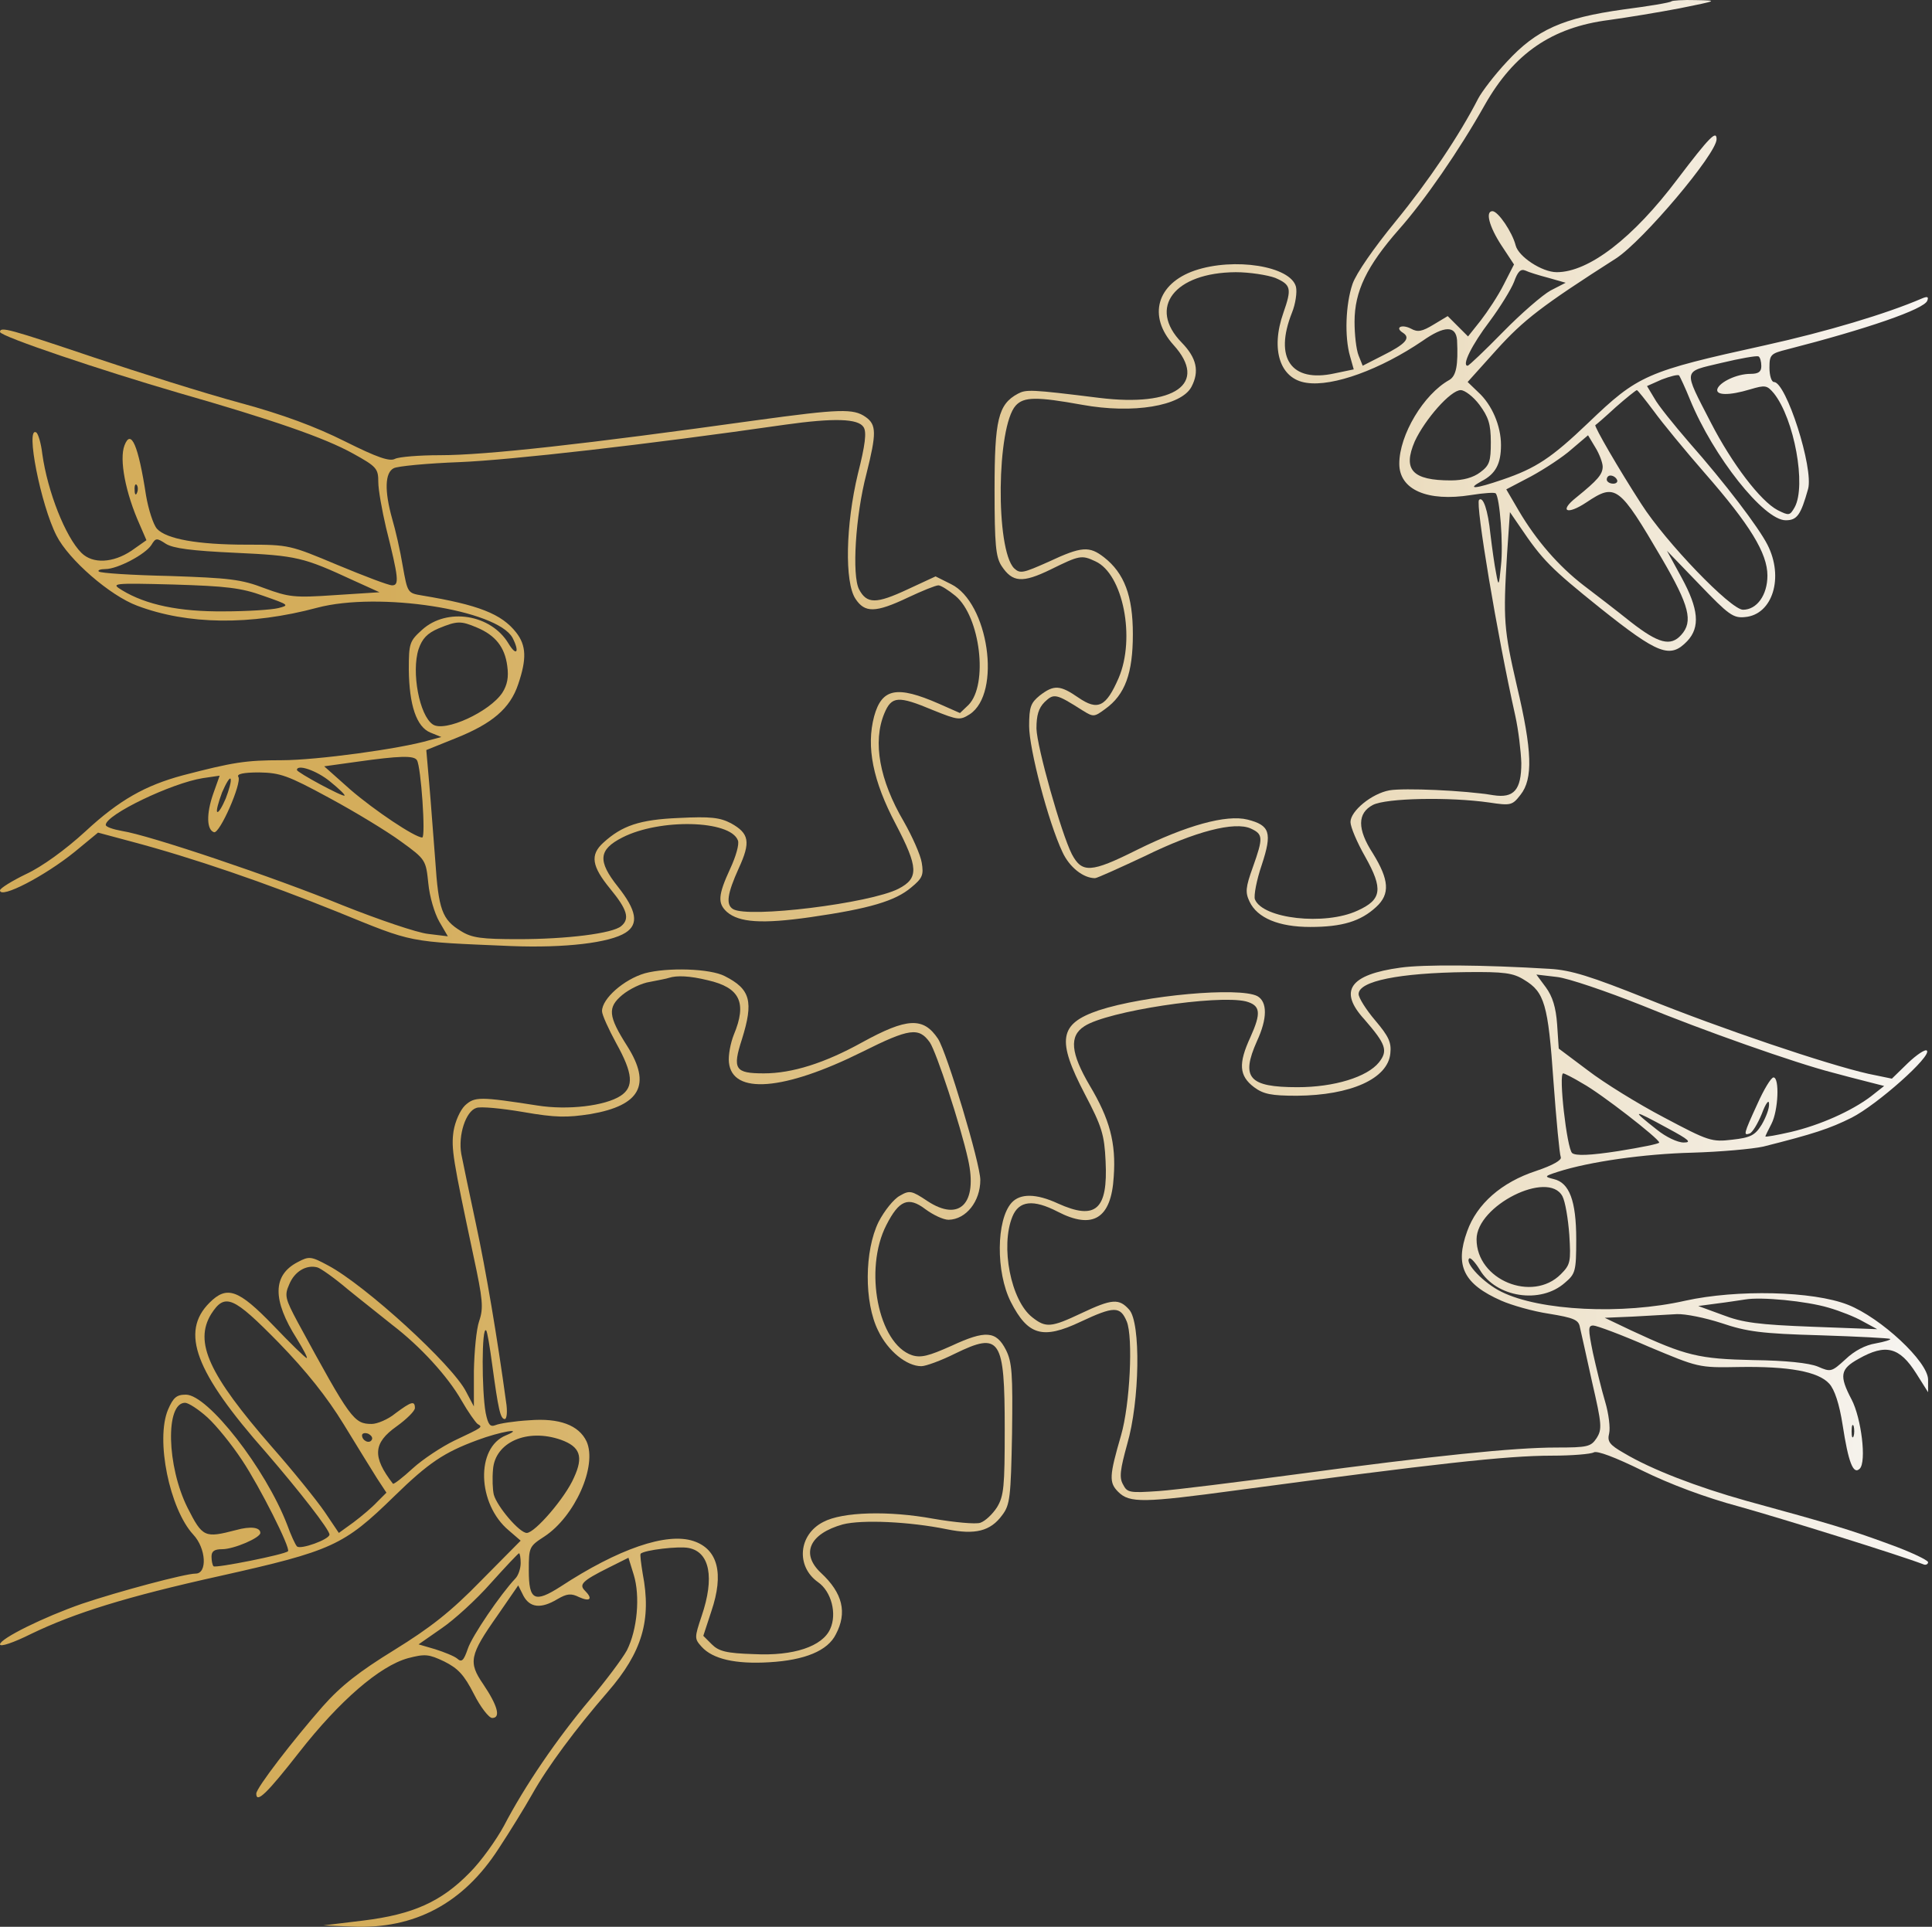 <svg width="401" height="400" viewBox="0 0 401 400" fill="none" xmlns="http://www.w3.org/2000/svg">
<rect x="0" y="0" width="401" height="400" fill="#333333" stroke="none"/>
<path d="M346.916 0.276C346.747 0.529 342.188 1.289 336.953 1.964C324.289 3.737 318.886 6.186 312.807 12.771C310.19 15.557 307.572 19.019 306.812 20.454C302.929 28.052 296.512 37.593 289.674 45.951C285.114 51.523 281.484 56.758 280.724 58.953C279.289 63.174 279.036 69.929 280.218 73.981L280.977 76.683L276.925 77.527C267.976 79.469 264.43 74.319 268.144 64.947C268.904 63.09 269.242 60.642 268.989 59.544C267.891 55.238 256.156 53.381 247.966 56.167C240.114 58.869 238.173 65.623 243.576 71.617C250.837 79.638 243.829 84.535 228.126 82.593C213.857 80.82 213.013 80.82 211.24 81.749C207.188 83.944 206.428 87.152 206.428 101.673C206.428 113.071 206.681 115.604 207.863 117.461C210.143 120.923 212.169 121.092 218.079 118.221C224.073 115.266 224.495 115.182 227.366 116.533C233.107 119.15 235.724 132.49 232.178 140.764C229.561 146.758 227.872 147.602 223.82 144.816C220.021 142.199 218.754 142.114 215.799 144.394C213.942 145.914 213.604 146.758 213.604 150.726C213.604 155.454 217.572 170.651 220.527 176.899C221.962 180.022 224.833 182.302 227.281 182.302C227.704 182.302 232.347 180.191 237.582 177.743C248.051 172.593 256.24 170.482 259.617 172.002C262.15 173.184 262.235 173.859 260.039 180.022C258.52 184.244 258.435 185.257 259.364 187.199C260.968 190.576 265.443 192.433 271.944 192.433C278.614 192.433 282.413 191.251 285.621 188.296C288.576 185.595 288.323 182.64 284.946 177.152C281.653 172.086 281.737 168.794 284.946 167.105C287.732 165.67 300.818 165.416 309.092 166.598C313.567 167.274 313.904 167.189 315.593 164.994C318.21 161.702 318.041 155.876 314.833 142.368C312.131 130.632 311.962 128.69 312.807 114.929L313.398 106.317L315.424 109.272C320.152 116.279 321.841 117.968 332.141 126.242C344.214 135.867 346.662 136.795 350.208 133.081C352.91 130.21 352.572 126.411 349.026 119.91L345.987 114.338L352.741 121.345C358.82 127.677 359.749 128.353 362.197 128.099C367.938 127.593 370.302 119.825 366.841 113.071C364.983 109.441 358.145 100.407 350.546 91.795C347.422 88.165 344.129 84.112 343.37 82.677L341.85 80.144L344.889 78.793C346.662 78.118 348.266 77.696 348.52 77.949C348.689 78.203 349.786 80.482 350.799 83.015C355.612 94.75 366.081 108.006 370.64 108.006C373.004 108.006 373.764 106.908 375.283 101.505C376.465 97.199 370.724 79.3 368.191 79.3C367.685 79.3 367.263 77.949 367.263 76.345C367.263 73.643 367.516 73.39 370.893 72.546C387.357 68.325 399.43 64.188 400.021 62.415C400.358 61.57 400.021 61.486 398.839 61.992C391.578 65.116 379.251 68.831 366.25 71.702C341.681 77.105 339.993 77.865 329.692 87.743C322.009 95.088 318.801 97.199 311.878 99.563C306.221 101.505 304.28 101.673 307.488 99.9C310.443 98.381 311.54 96.27 311.54 92.386C311.54 88.418 309.683 84.028 306.812 81.411L304.617 79.3L310.612 72.63C316.268 66.383 319.983 63.512 335.433 53.634C341.006 50.004 356.287 31.936 356.287 28.897C356.287 26.955 354.852 28.39 348.182 37.171C338.979 49.413 329.777 56.505 323.107 56.505C320.068 56.505 315.171 53.296 314.58 50.932C313.904 48.231 310.949 43.84 309.767 43.84C308.248 43.84 309.092 47.049 311.625 50.932L314.242 54.901L312.131 59.037C310.949 61.401 308.754 64.694 307.319 66.552L304.702 69.844L300.48 65.623L297.525 67.396C295.161 68.831 294.233 69 292.882 68.24C290.94 67.227 289.42 67.987 291.193 69.084C292.882 70.182 291.7 71.448 286.972 73.812L282.835 75.923L281.991 73.812C281.484 72.546 281.146 69.422 281.146 66.805C281.146 60.473 283.679 55.238 290.349 47.64C295.668 41.645 302.844 31.261 308.163 21.805C314.242 11.082 322.094 5.679 333.914 4.159C337.629 3.653 344.298 2.555 348.689 1.711C356.625 0.107 356.625 0.107 351.981 0.022C349.364 -0.062 347.084 0.107 346.916 0.276ZM321.418 57.687L324.964 58.7L321.841 60.304C320.152 61.233 315.677 65.116 311.962 68.915C308.163 72.799 304.871 75.923 304.617 75.923C303.351 75.923 305.462 71.617 309.176 66.72C311.372 63.765 313.651 60.051 314.242 58.531C315.002 56.42 315.593 55.745 316.606 56.167C317.281 56.505 319.477 57.18 321.418 57.687ZM264.683 57.687C267.976 59.122 268.144 59.882 266.371 64.947C263.67 72.63 265.696 78.709 271.184 79.469C276.672 80.313 286.55 76.683 295.246 70.773C299.805 67.565 302.169 67.565 302.422 70.604C302.675 75.839 302.253 78.034 300.818 78.878C295.499 81.833 290.433 90.276 290.433 96.27C290.433 101.673 296.259 104.206 305.293 102.771C307.91 102.349 310.274 102.18 310.443 102.433C311.287 103.278 312.047 112.987 311.54 117.377C311.118 121.767 311.034 121.852 310.527 118.981C310.19 117.377 309.683 113.662 309.345 110.876C308.839 105.895 307.826 102.94 306.981 103.784C306.221 104.628 310.696 131.561 314.495 148.531C315.171 151.57 315.677 155.96 315.762 158.409C315.762 163.981 314.242 165.754 309.936 165.079C303.942 164.066 291.362 163.559 288.407 164.066C284.692 164.741 280.302 168.371 280.302 170.651C280.302 171.664 281.653 174.872 283.341 177.827C287.141 184.582 286.803 186.777 281.737 189.056C274.983 192.18 262.066 190.745 260.462 186.692C260.208 185.932 260.799 182.724 261.897 179.516C264.092 172.846 263.585 171.326 258.942 170.144C254.552 169.047 246.278 171.326 235.893 176.476C226.437 181.204 224.58 181.289 222.469 177.321C220.274 173.015 215.208 155.032 215.124 151.233C215.124 148.531 215.546 147.011 216.812 145.745C218.754 143.887 219.176 143.972 224.749 147.518C226.944 148.869 227.113 148.869 229.392 147.18C233.529 144.225 235.133 139.75 235.133 131.645C235.133 123.709 233.36 118.981 229.139 115.688C226.099 113.324 224.495 113.409 217.657 116.617C212.338 118.981 211.747 119.15 210.48 117.968C206.597 114 206.85 88.587 210.818 84.197C212.507 82.34 215.208 82.34 224.58 84.028C235.218 85.97 245.18 84.281 247.291 80.313C248.979 77.105 248.388 74.319 245.265 71.111C238.173 63.85 243.745 56.589 256.493 56.505C259.364 56.505 263.079 57.096 264.683 57.687ZM365.574 76.007C365.574 77.189 364.983 77.612 363.295 77.612C360.508 77.612 356.963 79.3 356.456 80.735C356.034 82.086 358.82 82.171 363.295 80.82C366.418 79.891 366.756 79.975 368.191 81.664C372.413 86.983 374.946 100.829 372.497 105.304C371.484 107.077 371.315 107.077 368.951 105.895C365.405 104.037 359.495 96.27 355.105 87.743C349.28 76.43 349.195 77.274 357.3 75.332C361.184 74.403 364.561 73.812 364.983 73.981C365.321 74.15 365.574 75.079 365.574 76.007ZM307.066 84.028C308.923 86.561 309.43 87.996 309.43 91.795C309.43 95.763 309.176 96.608 307.235 98.043C305.799 99.141 303.689 99.732 301.156 99.732C293.135 99.732 291.109 97.537 293.642 91.627C295.752 87.067 301.071 80.989 303.182 80.989C304.026 80.989 305.799 82.34 307.066 84.028ZM343.285 85.379C345.058 87.827 349.786 93.568 353.839 98.212C363.21 108.934 366.841 114.844 366.841 119.488C366.841 123.54 364.645 126.58 361.775 126.58C359.242 126.58 345.734 112.565 340.668 104.628C336.024 97.452 330.79 88.418 331.128 88.249C331.296 88.165 333.154 86.561 335.349 84.535C337.544 82.593 339.57 80.989 339.739 80.989C339.908 80.989 341.512 83.015 343.285 85.379ZM332.647 96.861C332.647 98.465 331.634 99.647 327.16 103.278C323.529 106.148 325.218 106.992 329.27 104.291C335.349 100.238 336.024 100.745 344.974 116.026C350.63 125.735 351.475 129.028 348.942 131.814C346.747 134.263 344.214 133.587 338.473 129.112C335.518 126.748 331.128 123.371 328.679 121.514C323.529 117.546 318.886 112.227 315.255 106.064L312.638 101.589L317.788 98.887C320.574 97.368 324.458 94.835 326.231 93.231L329.608 90.36L331.128 92.893C331.972 94.244 332.647 96.101 332.647 96.861ZM335.602 99.563C335.856 99.985 335.518 100.407 334.842 100.407C334.083 100.407 333.492 99.985 333.492 99.563C333.492 99.056 333.829 98.719 334.251 98.719C334.758 98.719 335.349 99.056 335.602 99.563Z" fill="url(#paint0_linear_2_7)"/>
<path d="M0 68.916C0.084 69.844 20.938 76.852 37.148 81.58C56.567 87.152 67.373 90.867 73.283 94.16C78.18 96.861 78.518 97.283 78.518 100.069C78.518 101.674 79.278 105.895 80.122 109.525C82.739 119.994 82.908 121.514 81.388 121.514C80.629 121.514 75.563 119.572 70.075 117.293C60.197 113.156 60.028 113.071 51.163 113.071C40.947 113.071 34.531 111.889 32.589 109.779C31.829 108.934 30.816 105.811 30.31 102.856C28.706 92.387 27.186 88.925 25.835 92.471C24.737 95.341 26.004 102.265 29.043 109.019L30.394 112.143L27.27 114.338C23.471 116.871 19.25 117.124 16.886 114.76C13.593 111.467 9.878 102.096 8.78 94.244C8.527 92.049 7.936 90.023 7.514 89.769C5.235 88.418 8.443 104.797 11.736 111.214C14.268 116.195 22.796 123.625 28.452 125.736C38.921 129.704 52.008 129.872 65.854 126.158C78.602 122.781 103.171 126.58 106.379 132.405C107.899 135.36 107.223 136.373 105.535 133.587C101.904 127.509 92.786 126.073 87.636 130.717C85.019 133.081 84.85 133.503 84.85 138.991C84.934 146.42 86.454 150.895 89.325 152.077L91.604 153.006L89.071 153.681C83.077 155.454 65.685 157.818 58.508 157.818C50.994 157.818 48.377 158.24 37.992 160.942C30.141 163.053 24.737 166.092 17.73 172.593C13.593 176.392 8.696 179.938 5.403 181.458C2.448 182.893 0 184.413 0 184.835C0 186.692 9.287 181.88 15.535 176.814L20.347 172.846L27.27 174.704C40.019 178.081 55.216 183.315 70.075 189.31C86.032 195.811 84.343 195.473 106.21 196.402C117.27 196.824 126.557 195.726 129.85 193.615C132.636 191.842 132.13 188.972 128.246 184.075C124.024 178.756 124.193 176.392 129.175 173.859C136.942 169.891 151.548 170.229 153.152 174.45C153.49 175.21 152.73 177.827 151.548 180.36C149.015 185.848 148.931 187.537 150.873 189.31C153.405 191.505 158.133 191.842 168.18 190.407C180.507 188.634 185.826 187.03 189.118 184.244C191.482 182.302 191.736 181.627 191.313 179.094C191.06 177.49 189.372 173.69 187.599 170.567C182.533 161.955 181.098 154.019 183.546 148.109C185.066 144.478 186.417 144.394 193.677 147.433C198.912 149.544 199.25 149.544 201.276 148.278C207.946 143.887 205.16 125.06 197.392 121.261L194.184 119.657L188.358 122.358C181.858 125.398 179.916 125.398 178.312 122.358C176.792 119.488 177.552 107.077 179.831 98.381C181.942 89.938 181.942 88.165 179.662 86.561C177.13 84.788 174.343 84.873 157.036 87.237C121.323 92.218 100.807 94.497 91.351 94.497C87.045 94.497 82.824 94.835 81.979 95.257C80.882 95.848 78.349 95.004 71.595 91.627C65.516 88.587 58.762 86.055 49.728 83.606C42.552 81.664 28.874 77.358 19.334 74.15C2.026 68.325 0 67.734 0 68.916ZM179.24 88.672C179.916 89.685 179.578 92.387 178.058 98.381C175.525 108.934 175.272 120.839 177.552 124.3C179.494 127.255 181.689 127.255 188.443 124.047C191.313 122.696 194.184 121.514 194.775 121.514C195.282 121.514 196.886 122.527 198.321 123.709C203.471 128.015 205.16 142.115 201.023 146.336L199.25 148.024L194.859 146.083C186.163 142.283 183.04 142.874 181.435 148.7C179.747 155.032 181.182 162.124 185.91 171.073C190.638 180.107 190.722 182.302 186.501 184.497C180.591 187.537 155.263 190.66 152.139 188.719C150.619 187.79 150.957 185.51 153.321 180.276C155.854 174.788 155.516 173.015 151.717 170.904C149.437 169.722 147.495 169.469 140.91 169.807C132.721 170.145 129.09 171.411 125.206 174.957C122.42 177.49 122.842 179.854 126.642 184.497C130.188 188.803 130.779 190.745 128.921 192.265C127.148 193.784 117.608 194.966 107.645 194.966C99.963 194.966 97.936 194.713 95.657 193.278C91.773 190.914 91.013 188.887 90.338 178.587C89.916 173.437 89.409 166.176 89.071 162.462L88.48 155.707L94.559 153.259C102.158 150.22 105.872 147.096 107.561 142.03C109.334 136.796 109.25 134.009 107.139 131.308C104.1 127.424 99.287 125.567 87.636 123.625C84.597 123.118 84.597 123.118 83.584 117.462C83.077 114.338 82.064 109.948 81.388 107.668C79.784 101.927 79.869 98.128 81.726 97.199C82.486 96.777 88.649 96.186 95.403 95.933C105.872 95.51 134.24 92.302 162.946 88.165C173.161 86.73 178.143 86.899 179.24 88.672ZM28.452 102.265C28.199 102.94 27.946 102.687 27.946 101.758C27.861 100.829 28.114 100.323 28.368 100.66C28.621 100.914 28.706 101.674 28.452 102.265ZM48.884 114.76C61.632 115.351 62.983 115.689 73.368 120.501L78.771 122.949L69.569 123.54C61.041 124.131 59.944 123.963 54.878 122.105C50.066 120.248 47.533 119.994 35.206 119.572C27.439 119.403 20.769 118.981 20.516 118.644C20.178 118.39 20.854 118.137 21.867 118.137C24.4 118.137 30.141 115.098 31.407 113.156C32.336 111.636 32.505 111.636 34.447 112.903C35.966 113.831 39.681 114.338 48.884 114.76ZM54.709 123.709C60.028 125.567 60.113 125.651 57.749 126.242C56.398 126.58 51.332 126.918 46.435 126.918C37.233 127.002 30.31 125.567 25.328 122.527C22.964 121.092 23.218 121.008 36.051 121.345C46.942 121.683 50.066 122.021 54.709 123.709ZM99.034 130.295C102.833 131.899 104.775 134.347 105.281 138.231C105.619 140.595 105.281 142.199 104.268 143.803C101.651 147.771 92.28 152.077 89.831 150.388C87.045 148.531 85.356 139.497 86.876 134.769C87.636 132.574 88.649 131.477 91.013 130.463C94.897 128.859 95.657 128.859 99.034 130.295ZM86.538 157.818C87.383 159.084 88.396 173.859 87.636 173.859C86.116 173.859 77.674 168.203 72.692 163.897L67.289 159.084L73.959 158.156C82.908 156.889 85.948 156.805 86.538 157.818ZM68.471 162.208C70.244 163.644 71.679 164.994 71.51 165.163C71.173 165.501 61.632 160.351 61.632 159.844C61.632 158.578 65.685 159.929 68.471 162.208ZM68.386 165.67C73.706 168.54 80.375 172.593 83.246 174.704C88.396 178.418 88.396 178.587 88.903 183.4C89.156 186.101 90.169 189.563 91.182 191.336L92.955 194.375L88.818 193.869C86.538 193.615 78.602 190.914 71.173 187.959C56.736 182.049 30.901 173.353 25.328 172.508C23.471 172.171 21.951 171.664 21.951 171.242C21.951 169.131 35.629 162.546 42.13 161.533L45.591 161.026L44.24 164.826C42.805 168.963 42.889 172.255 44.409 172.762C45.591 173.184 50.235 162.546 49.475 161.28C49.053 160.689 50.488 160.351 53.781 160.351C58.171 160.435 59.691 160.942 68.386 165.67ZM46.857 165.754C46.098 167.527 45.338 168.794 45.084 168.54C44.831 168.372 45.338 166.514 46.098 164.488C46.942 162.546 47.702 161.28 47.871 161.702C48.039 162.208 47.533 163.981 46.857 165.754Z" fill="url(#paint1_linear_2_7)"/>
<path d="M290.684 200.877C280.131 202.312 277.767 205.689 283.17 211.599C287.645 216.749 288.151 218.1 286.209 220.548C283.761 223.588 276.922 225.698 269.324 225.698C259.192 225.698 257.504 223.757 260.881 216.158C263.076 211.43 263.076 207.969 260.965 206.787C257.166 204.845 237.579 206.618 228.039 209.742C219.849 212.528 219.258 215.82 225.168 227.134C228.714 233.888 229.221 235.576 229.474 241.064C229.98 251.111 227.448 253.391 219.596 249.845C215.037 247.734 211.744 247.734 209.971 249.676C206.763 253.222 206.678 264.113 209.802 270.276C213.348 277.199 216.388 278.128 224.239 274.413C231.247 271.121 232.513 271.121 233.864 274.329C235.215 277.621 234.54 291.552 232.682 297.969C230.234 306.411 230.149 307.762 232.091 309.704C234.455 312.068 237.326 311.984 256.744 309.366C297.776 303.878 312.635 302.19 322.091 302.19C326.313 302.19 330.196 301.852 330.787 301.514C331.463 301.092 335.262 302.528 340.919 305.314C346.575 308.1 354.005 310.886 360.928 312.743C369.708 315.192 394.108 322.79 399.174 324.732C399.68 324.985 400.187 324.732 400.187 324.31C400.187 323.888 396.472 322.115 391.997 320.511C383.723 317.471 380.009 316.374 362.448 311.561C352.232 308.691 342.776 305.06 337.119 301.683C333.995 299.91 333.573 299.235 333.995 297.546C334.249 296.449 333.911 293.494 333.151 290.961C332.391 288.428 331.294 283.869 330.618 280.83C329.605 275.848 329.605 275.173 330.703 275.173C331.378 275.173 336.613 277.115 342.185 279.563C352.485 283.869 352.485 283.954 360.928 283.785C371.228 283.616 377.391 284.713 379.671 287.246C380.768 288.428 381.782 291.468 382.457 295.858C383.639 303.541 384.652 306.242 386.003 304.892C387.438 303.456 386.341 294.423 384.314 290.539C381.697 285.558 381.95 284.207 385.75 282.096C391.406 278.888 394.277 279.648 397.738 285.136L400.187 289.019V286.402C400.187 282.687 390.393 273.569 383.555 270.867C376.294 267.997 360.506 267.659 349.783 270.023C336.782 272.978 319.558 272.134 311.622 268.166C307.992 266.393 303.939 262.171 304.952 261.242C305.206 260.989 306.219 262.087 307.147 263.606C310.525 269.348 319.727 270.783 324.793 266.308C326.988 264.451 327.157 263.944 327.157 257.274C327.157 249.254 325.722 245.539 322.513 244.779C320.487 244.273 320.487 244.188 323.358 243.259C329.943 241.149 341.256 239.545 351.219 239.291C357.044 239.122 363.714 238.531 365.994 238.025C376.378 235.408 379.755 234.31 384.314 232.03C389.633 229.329 401.031 219.197 399.934 218.1C399.596 217.762 397.823 218.944 395.966 220.717L392.673 223.925L387.776 222.912C379.164 220.97 357.213 213.541 341.932 207.378C330.112 202.65 326.059 201.383 321.669 201.13C307.823 200.286 295.496 200.201 290.684 200.877ZM316.35 203.409C320.571 205.942 321.331 208.475 322.429 224.432C323.02 232.537 323.695 239.629 323.949 240.22C324.202 240.811 322.344 241.909 318.798 243.091C311.622 245.454 306.556 249.929 304.53 255.586C301.913 262.762 303.77 266.561 311.622 270.023C313.733 270.952 318.123 272.218 321.5 272.725C326.65 273.569 327.663 273.991 327.917 275.511C328.17 276.524 329.268 281.59 330.45 286.909C332.476 295.689 332.56 296.702 331.378 298.56C330.196 300.333 329.521 300.501 323.02 300.501C314.324 300.501 297.692 302.19 268.902 306.074C256.828 307.678 244.08 309.282 240.534 309.535C234.455 309.957 233.949 309.873 233.104 308.184C232.26 306.749 232.513 305.06 233.949 299.826C236.566 290.877 236.819 274.582 234.371 271.88C232.26 269.516 230.825 269.601 224.408 272.64C218.161 275.595 217.063 275.68 214.277 273.484C209.802 270.023 207.607 258.71 210.14 252.546C211.491 249.254 214.446 248.916 219.511 251.533C226.857 255.333 230.656 252.969 231.162 244.272C231.669 237.265 230.318 232.284 226.181 225.361C222.213 218.606 221.875 215.061 225.084 213.034C229.812 209.91 252.607 206.449 258.601 207.884C261.641 208.728 261.81 210.248 259.53 215.314C256.997 220.802 257.166 223.334 260.29 225.698C262.232 227.134 263.836 227.471 269.155 227.471C280.384 227.387 288.067 223.925 288.573 218.691C288.827 216.411 288.236 215.145 285.449 211.852C283.508 209.573 281.988 207.124 281.988 206.364C281.988 203.663 290.431 201.974 304.361 201.805C312.213 201.721 314.071 201.974 316.35 203.409ZM340.834 208.728C353.329 213.879 372.748 220.717 380.346 222.659C382.204 223.166 385.412 224.01 387.438 224.516L391.069 225.445L388.283 227.64C384.23 230.68 377.814 233.55 371.735 234.985C368.78 235.661 366.416 236.083 366.416 235.914C366.416 235.83 367.007 234.563 367.682 233.297C369.117 230.511 369.371 223.672 368.104 223.672C367.598 223.672 366.078 226.205 364.727 229.244C361.857 235.492 361.857 235.745 363.123 235.323C363.714 235.154 364.812 233.297 365.656 231.271C366.5 228.991 367.176 228.147 367.176 229.16C367.26 230.089 366.5 232.03 365.656 233.466C364.305 235.661 363.376 236.167 359.577 236.59C355.271 237.096 354.68 236.927 345.309 231.946C339.99 229.16 332.898 224.77 329.605 222.237L323.526 217.678L323.189 212.612C322.935 209.151 322.26 206.871 320.825 204.929L318.883 202.312L323.189 202.818C325.468 203.072 333.404 205.773 340.834 208.728ZM328.508 224.939C332.222 226.965 344.296 236.336 344.38 237.181C344.465 237.434 340.665 238.194 335.937 238.954C329.943 239.882 327.072 239.967 326.313 239.376C325.215 238.447 323.442 222.828 324.455 222.828C324.708 222.828 326.566 223.757 328.508 224.939ZM346.153 234.226C350.543 236.59 351.219 237.181 349.446 237.181C348.179 237.181 345.731 235.999 343.958 234.563C338.47 230.257 338.723 230.173 346.153 234.226ZM324.286 248.325C324.877 249.423 325.468 252.969 325.722 256.346C326.059 261.918 325.975 262.509 323.949 264.535C318.039 270.445 306.472 265.717 306.472 257.274C306.472 250.267 321.331 242.837 324.286 248.325ZM379.502 271.458C381.866 272.134 385.074 273.4 386.678 274.329L389.633 275.933L376.125 275.426C365.065 275.004 361.688 274.582 357.551 272.978L352.485 271.121L356.284 270.614C358.395 270.361 361.012 269.939 362.194 269.77C365.571 269.179 374.943 270.107 379.502 271.458ZM357.298 274.666C362.532 276.439 365.572 276.862 377.729 277.199C385.581 277.453 392.082 277.79 392.335 277.959C392.504 278.128 391.153 278.55 389.296 278.888C387.185 279.226 384.905 280.408 383.048 282.181C380.177 284.798 380.009 284.882 377.307 283.7C375.45 282.94 370.637 282.434 363.883 282.349C352.654 282.096 349.952 281.505 338.555 276.186L333.067 273.569L338.977 273.316C342.269 273.147 346.322 272.894 348.01 272.809C349.783 272.725 353.92 273.569 357.298 274.666ZM384.737 298.137C384.483 298.728 384.314 298.306 384.314 297.124C384.314 295.942 384.483 295.52 384.737 296.027C384.905 296.618 384.905 297.631 384.737 298.137Z" fill="url(#paint2_linear_2_7)"/>
<path d="M133.818 202.058C129.512 203.324 124.953 207.292 124.953 209.91C124.953 210.669 126.304 213.624 127.908 216.579C131.37 222.827 131.623 225.613 128.837 227.471C125.629 229.581 117.861 230.51 111.529 229.497C99.54 227.639 98.527 227.639 96.501 229.497C95.488 230.51 94.475 232.79 94.137 234.816C93.63 238.446 93.968 240.472 98.274 260.735C100.216 269.769 100.385 271.542 99.456 274.244C98.865 275.932 98.443 280.576 98.358 284.628V291.973L96.754 288.934C93.968 283.362 75.732 266.729 68.049 262.677C64.587 260.82 64.165 260.735 61.801 262.002C56.567 264.703 56.482 269.853 61.632 277.958C62.983 280.154 63.912 281.926 63.659 281.926C63.405 281.926 60.282 278.887 56.736 275.172C49.475 267.658 47.111 266.814 43.48 270.444C37.401 276.523 40.441 284.797 55.216 301.514C62.139 309.534 68.386 317.555 68.386 318.568C68.386 319.581 62.308 321.776 61.632 321.017C61.295 320.679 60.366 318.653 59.606 316.542C55.131 304.891 43.143 289.525 38.584 289.525C36.642 289.525 35.966 290.116 34.869 292.649C32.251 298.896 35.206 313.249 40.103 318.568C42.805 321.439 43.058 326.673 40.61 326.673C38.415 326.673 24.569 330.388 17.054 332.921C9.034 335.707 0 340.182 0 341.364C0 341.955 2.786 341.026 6.501 339.168C15.45 334.863 26.173 331.486 45.591 327.18C68.978 321.945 71.341 320.848 81.811 310.632C88.987 303.624 92.195 301.514 99.034 298.981C103.762 297.208 109.081 296.279 105.028 297.968C98.696 300.501 99.034 312.236 105.619 317.724L108.068 319.835L99.794 328.193C93.546 334.609 89.325 337.902 81.811 342.546C74.55 347.02 70.751 349.975 66.951 354.281C60.873 361.204 53.19 371.167 53.19 372.349C53.19 374.459 55.385 372.349 62.054 363.821C70.497 353.015 78.856 345.838 84.681 344.234C88.227 343.305 88.987 343.39 92.195 344.91C95.066 346.345 96.332 347.696 98.358 351.664C99.709 354.366 101.482 356.645 102.158 356.645C104.015 356.645 103.255 354.028 100.3 349.638C97.176 345.078 97.43 343.643 103.255 335.369L107.561 329.122L108.659 331.317C110.009 333.765 112.289 334.018 115.666 331.992C117.692 330.81 118.537 330.726 120.225 331.57C122.505 332.583 123.096 331.908 121.407 330.219C120.141 328.953 120.816 328.193 126.22 325.491L130.441 323.381L131.539 326.926C132.889 331.317 132.298 338.324 130.103 342.63C129.175 344.319 125.713 348.962 122.42 352.846C115.666 360.866 108.912 370.744 104.606 379.018C103.002 381.973 99.878 386.364 97.514 388.728C91.604 394.806 85.694 397.424 75.478 398.69L67.12 399.703L73.03 399.956C86.032 400.547 96.163 395.144 103.509 383.746C105.788 380.285 108.912 375.219 110.432 372.517C113.64 366.776 119.55 358.84 126.135 351.242C133.312 342.968 135.253 336.298 133.396 326.673C133.058 324.562 132.805 322.705 132.974 322.536C133.818 321.776 140.826 320.932 142.936 321.354C147.327 322.199 148.34 327.517 145.638 335.454C144.118 340.013 144.118 340.182 145.638 341.87C147.918 344.403 152.645 345.501 159.653 345.078C166.998 344.656 171.811 342.714 173.499 339.253C175.863 334.778 174.934 330.726 170.375 326.504C166.154 322.536 168.011 318.399 174.934 316.457C178.903 315.444 188.696 315.866 196.548 317.471C202.373 318.653 205.582 317.893 208.03 314.516C209.634 312.405 209.803 310.801 210.056 297.714C210.225 285.135 210.056 282.771 208.79 280.238C206.764 276.27 204.569 276.101 197.477 279.394C192.749 281.504 191.145 281.926 189.287 281.335C182.28 278.971 179.24 263.521 183.968 254.319C186.585 249.169 188.527 248.324 192.073 251.026C193.677 252.208 195.788 253.221 196.886 253.221C200.516 253.137 203.471 249.422 203.471 244.947C203.471 241.57 196.548 218.521 194.691 215.651C191.651 211.092 188.274 211.26 178.903 216.411C171.135 220.716 164.381 222.827 158.555 222.827C152.561 222.827 151.97 221.983 153.996 215.735C156.445 207.883 155.769 205.351 150.45 202.649C147.411 201.045 138.462 200.791 133.818 202.058ZM146.904 203.493C153.574 205.013 155.094 208.137 152.308 214.806C151.632 216.495 151.126 219.112 151.295 220.548C151.97 227.302 162.692 226.457 178.987 218.352C188.781 213.456 190.722 213.202 193.002 216.411C194.353 218.437 199.334 233.465 200.938 240.726C202.964 249.844 199.165 253.728 192.495 249.337C189.203 247.142 188.781 247.058 186.754 248.24C185.488 248.915 183.546 251.364 182.364 253.643C179.409 259.638 179.325 270.36 182.28 276.27C184.306 280.491 188.19 283.615 191.229 283.615C192.158 283.615 195.366 282.433 198.237 280.998C207.608 276.439 208.537 277.79 208.537 296.701C208.537 308.606 208.368 310.547 206.933 312.911C206.004 314.347 204.484 315.782 203.471 316.12C202.542 316.457 198.068 316.035 193.677 315.275C184.475 313.587 174.85 313.84 170.882 315.951C165.732 318.568 165.141 325.153 169.784 328.446C172.57 330.388 173.752 335.032 172.317 338.155C170.713 341.786 164.719 343.812 156.529 343.39C150.788 343.221 149.184 342.799 147.749 341.364L145.976 339.591L147.664 334.441C150.282 326.673 149.015 321.608 143.949 319.919C138.377 318.062 128.33 321.523 116.342 329.375C110.938 332.836 109.756 332.245 109.756 325.998C109.756 321.185 109.841 321.017 112.964 318.99C119.297 314.853 124.024 304.3 121.745 299.234C120.141 295.857 116.088 294.337 109.841 294.844C106.801 295.013 103.593 295.519 102.833 295.857C101.736 296.279 101.313 295.773 100.807 293.324C99.963 288.681 99.963 275.257 100.891 276.185C101.145 276.354 101.651 279.563 102.158 283.277C103.424 292.564 103.846 294.591 104.775 294.591C105.197 294.591 105.366 292.987 105.028 290.96C103.255 277.958 100.891 263.859 98.781 254.065C97.43 247.818 96.079 241.232 95.741 239.544C95.066 235.66 96.67 230.679 98.865 230.003C99.709 229.666 104.1 230.088 108.574 230.848C115.328 232.03 117.692 232.03 122.589 231.27C132.889 229.497 135.253 225.191 130.188 217.17C126.22 210.923 126.051 209.15 129.175 206.533C130.61 205.351 133.143 204.084 134.916 203.831C136.604 203.493 138.462 203.155 138.884 202.987C140.488 202.48 143.105 202.564 146.904 203.493ZM72.186 267.658C74.972 269.938 79.193 273.23 81.473 275.088C87.214 279.478 92.955 285.726 95.826 290.791C97.176 293.155 98.696 295.266 99.118 295.604C100.216 296.279 100.385 296.195 94.306 299.065C91.689 300.332 87.721 302.949 85.694 304.806C83.584 306.748 81.726 308.184 81.557 308.015C77.251 302.442 77.42 299.572 82.317 296.11C84.428 294.591 86.116 292.902 86.116 292.311C86.116 290.707 85.356 290.96 82.064 293.409C80.544 294.675 78.265 295.604 77.167 295.604C73.452 295.604 72.777 294.675 61.801 274.497C59.184 269.6 59.015 268.925 60.028 266.645C61.126 263.943 63.574 262.508 65.854 263.099C66.529 263.268 69.4 265.294 72.186 267.658ZM57.833 278.718C63.574 284.628 67.88 290.032 71.341 295.688C74.128 300.247 77.251 305.313 78.265 306.917L80.206 309.872L78.265 311.814C77.251 312.911 75.056 314.769 73.368 316.035L70.328 318.23L67.373 313.84C65.685 311.392 60.788 305.313 56.398 300.332C43.312 285.304 40.272 278.634 43.818 272.808C46.689 268.334 48.377 269.093 57.833 278.718ZM43.058 294.253C44.916 295.941 48.124 299.91 50.235 303.118C53.949 308.69 60.366 321.439 59.775 322.03C59.184 322.705 44.747 325.576 44.325 325.154C44.071 324.9 43.903 323.971 43.903 323.127C43.903 322.03 44.493 321.608 46.098 321.608C48.546 321.608 54.034 319.244 54.034 318.23C54.034 317.048 52.008 316.795 48.968 317.639C42.467 319.328 42.045 319.159 38.921 312.996C34.615 304.384 34.278 291.214 38.415 291.214C39.09 291.214 41.201 292.564 43.058 294.253ZM77.167 298.896C76.66 299.825 75.141 299.065 75.141 297.968C75.141 297.546 75.732 297.377 76.407 297.63C77.083 297.968 77.42 298.474 77.167 298.896ZM116.426 298.896C120.394 300.332 121.154 302.358 119.128 306.748C117.355 310.885 111.023 318.23 109.334 318.23C107.814 318.23 103.171 312.743 102.495 310.294C102.242 309.281 102.158 306.917 102.327 305.06C102.749 299.403 109.418 296.448 116.426 298.896ZM108.068 324.478C108.068 325.66 107.561 327.095 106.97 327.686C103.931 330.895 97.936 339.675 97.092 342.292C96.248 344.741 95.826 345.163 94.897 344.319C94.306 343.812 92.195 342.968 90.338 342.377L86.876 341.364L91.604 338.071C94.222 336.298 98.865 332.077 101.904 328.615C104.944 325.238 107.561 322.452 107.73 322.452C107.899 322.452 108.068 323.38 108.068 324.478Z" fill="url(#paint3_linear_2_7)"/>
<defs>
<linearGradient id="paint0_linear_2_7" x1="-1.91321e-07" y1="200" x2="400.187" y2="200" gradientUnits="userSpaceOnUse">
<stop offset="0.2" stop-color="#D4AD5B"/>
<stop offset="1" stop-color="#F7F5F2"/>
</linearGradient>
<linearGradient id="paint1_linear_2_7" x1="-1.91321e-07" y1="200" x2="400.187" y2="200" gradientUnits="userSpaceOnUse">
<stop offset="0.2" stop-color="#D4AD5B"/>
<stop offset="1" stop-color="#F7F5F2"/>
</linearGradient>
<linearGradient id="paint2_linear_2_7" x1="-1.91321e-07" y1="200" x2="400.187" y2="200" gradientUnits="userSpaceOnUse">
<stop offset="0.2" stop-color="#D4AD5B"/>
<stop offset="1" stop-color="#F7F5F2"/>
</linearGradient>
<linearGradient id="paint3_linear_2_7" x1="-1.91321e-07" y1="200" x2="400.187" y2="200" gradientUnits="userSpaceOnUse">
<stop offset="0.2" stop-color="#D4AD5B"/>
<stop offset="1" stop-color="#F7F5F2"/>
</linearGradient>
</defs>
</svg>
